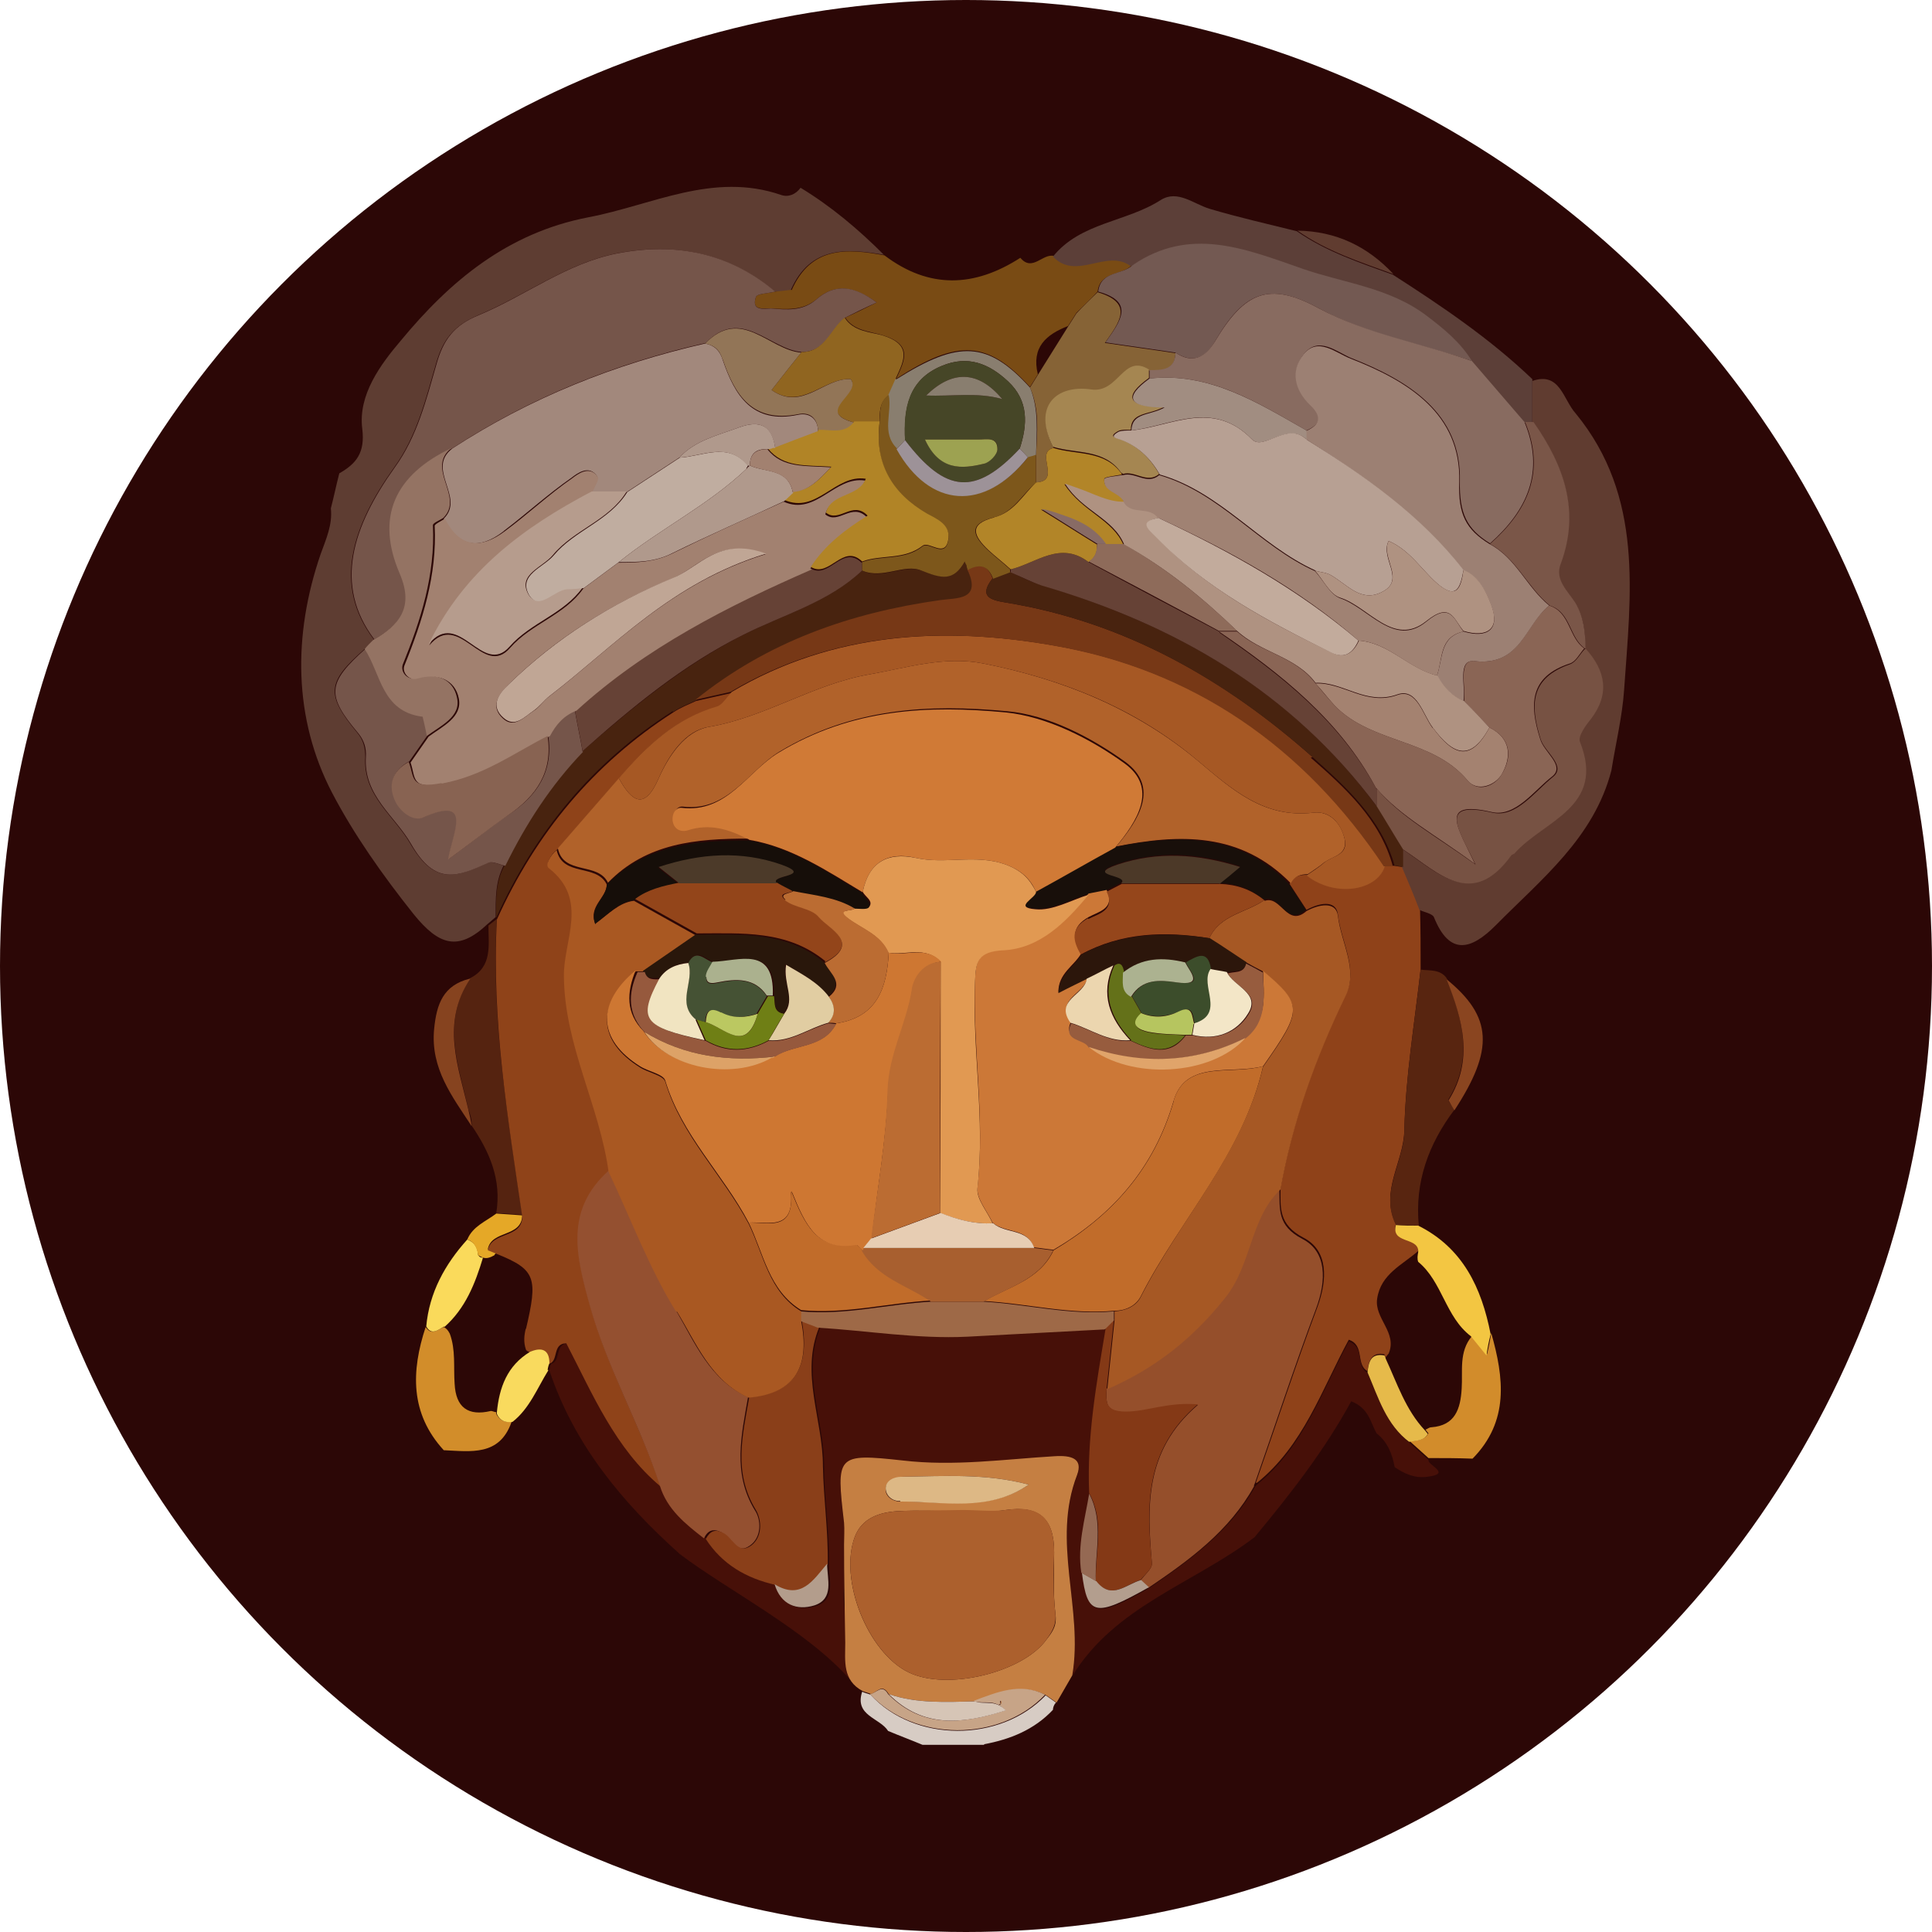 <?xml version="1.0" encoding="UTF-8"?><svg id="a" xmlns="http://www.w3.org/2000/svg" width="32" height="32" viewBox="0 0 32 32"><g id="b"><circle id="c" cx="16" cy="16" r="16" fill="#2c0706" stroke-width="0"/></g><g id="d"><path d="m9.07,22.69s0,0,0,0c0,0,0,0,0,.01,0,0,0,0,.01,0,0,0,0,0,0,0h0Z" fill="none" stroke-width="0"/><path d="m11.24,25.74s0,0-.01,0c0,0,.01,0,.02,0,0,0,0,0,0,0Z" fill="none" stroke-width="0"/><path d="m18.31,22.01s0,0-.01,0c0,0,0,.02,0,.03,0,0,0-.02,0-.03h0Z" fill="none" stroke-width="0"/><path d="m8.77,22.4s-.05-.02-.06-.05c-.04-.12-.03-.23,0-.35.2-.85.17-.98-.48-1.25-.01.01-.03.02-.04.04-.06.04-.12.05-.19.04-.13.43-.29.84-.64,1.15.04.02.08.05.1.11.1.27.06.55.08.83.02.39.22.54.6.45.03,0,.06.01.09.02.04-.41.17-.77.55-1Z" fill="none" stroke-width="0"/><path d="m12.37,13.88s0,.01,0,.02c.01,0,.02,0,.03,0-.01,0-.03-.01-.04-.02Z" fill="none" stroke-width="0"/><path d="m12.39,7.71s-.02.03-.03.05c.01-.01.03-.02.04-.04h0s0,0,0,0c0,0-.01,0-.02-.01Z" fill="none" stroke-width="0"/><path d="m16.56,28.22s0,0,0,0c0,0,0,0,.01,0,.01,0,.01,0,.02-.01,0,0-.01,0-.02,0Z" fill="none" stroke-width="0"/><path d="m23.7,23.64c.4-.03.49-.3.5-.64.01-.3-.06-.62.17-.87-.42-.32-.48-.89-.87-1.23-.03-.05-.02-.11,0-.16-.27.23-.63.37-.68.79-.05.33.34.56.19.91-.01.02-.03.04-.05.06.19.41.33.85.65,1.19.03-.01.07-.03.1-.04Z" fill="none" stroke-width="0"/><path d="m14.83,6.28s0,0,0,0c0,0,0,0,.01,0,0,0,0,0,0-.01,0,0,0,.01,0,.02h0Z" fill="none" stroke-width="0"/><path d="m17.19,6.2l.5-.8c-.37.14-.61.35-.5.8Z" fill="none" stroke-width="0"/><path d="m23.34,23.88h0s0,0,.01.01c0,0,0,0,0-.01,0,0,0,0-.01,0,0,0,0,0,0,0Z" fill="none" stroke-width="0"/><path d="m20.82,24.57s-.01,0-.02,0c0,.01,0,.03-.01.04.01-.01.02-.02.03-.03Z" fill="none" stroke-width="0"/><polygon points="12.11 11.47 12.11 11.47 12.12 11.47 12.11 11.47" fill="none" stroke-width="0"/><path d="m17.61,8.53s.01,0,.01.01c0,0,0,0,0,0,0,0-.01,0-.02-.02Z" fill="none" stroke-width="0"/><path d="m22.8,13.06s0,0,.01,0c0,0,0,0-.01-.01,0,0,0,0,0,0Z" fill="none" stroke-width="0"/><path d="m13.11,19.75s0,0,.01,0c0-.01,0-.02-.01-.03,0,.01,0,.02,0,.03Z" fill="none" stroke-width="0"/><path d="m12.71,7.44s0,0,0,0c.03-.02.06-.02.09-.02,0,0,0,0,0,0-.03,0-.06.02-.09.02Z" fill="none" stroke-width="0"/><path d="m18.61,7.85h0s0,0-.01-.01c0,0,0,0,0,.01,0,0,.01,0,.02,0h0Z" fill="none" stroke-width="0"/><path d="m17.79,8.05s.01.01.02.02c0,0,0,0,0,0,0,0-.01-.01-.02-.02Z" fill="none" stroke-width="0"/><path d="m12.79,17.53s.04-.01.04-.02c0,0,0,0,0,0-.02,0-.04.01-.05.02,0,0,.01,0,.02,0Z" fill="none" stroke-width="0"/><path d="m8.36,14.34h0c-.09-.02-.21-.08-.28-.05-.51.23-.87.39-1.28-.31-.27-.47-.79-.8-.75-1.44,0-.15-.03-.28-.13-.4-.53-.64-.51-.84.13-1.4.05-.05.1-.1.14-.15,0,0,0,0,0,0,0,0,0,0,0,0-.68-.9-.36-1.87.34-2.85.37-.51.52-1.12.69-1.71.11-.39.28-.63.7-.81.77-.32,1.45-.85,2.28-1.02.97-.19,1.86-.02,2.63.63.09,0,.25.01.27-.03.32-.72.91-.69,1.54-.58,0,0,0,0,0,0-.42-.42-.87-.8-1.38-1.11-.08.11-.2.16-.32.12-1.13-.39-2.14.17-3.2.37-1.34.26-2.29,1.06-3.1,2.04-.34.4-.71.9-.64,1.46.05.4-.1.58-.38.74-.05.19-.09.39-.14.58.03.27-.08.51-.17.76-.46,1.34-.45,2.72.19,3.95.36.69.84,1.37,1.35,2.01.42.52.74.62,1.22.17.05-.04.09-.08.14-.12,0-.3-.01-.59.14-.87Z" fill="#5e3d32" stroke-width="0"/><path d="m8.23,15.22h0s-.09.07-.14.11c0,.32.07.68-.3.87-.49.73-.19,1.46-.03,2.18.03.08.06.17.05.26.3.44.5.9.41,1.45.14.01.29.02.43.03-.24-1.63-.52-3.26-.42-4.92Z" fill="#552310" stroke-width="0"/><path d="m8.48,23.55c-.12.01-.2-.02-.26-.13,0-.01,0-.02,0-.03-.03,0-.06-.02-.09-.02-.38.09-.58-.06-.6-.45-.02-.28.02-.56-.08-.83-.03-.06-.06-.09-.1-.11,0,0,0,0,0,0-.1.04-.2.15-.3,0h0c-.24.73-.26,1.43.3,2.04.45.02.92.1,1.12-.46Z" fill="#d28d2a" stroke-width="0"/><path d="m7.78,16.21c-.44.11-.55.42-.59.84-.06.65.3,1.11.62,1.6-.01-.09-.03-.18-.05-.26-.17-.73-.46-1.45.03-2.18Z" fill="#86431f" stroke-width="0"/><path d="m7.36,21.98s0,0,0,0c.35-.31.51-.72.64-1.15-.03,0-.05,0-.08-.04-.01-.12-.05-.21-.18-.26,0,0,0,0,0,0-.37.41-.63.88-.68,1.44h0c.09.16.2.05.3,0Z" fill="#fada5b" stroke-width="0"/><path d="m7.92,20.79s.05.03.08.04c.06.02.12,0,.19-.04,0-.02.03-.03.04-.04-.05-.02-.09-.04-.15-.06.06-.32.56-.19.57-.56-.14-.01-.29-.02-.43-.03-.17.13-.39.21-.48.43,0,0,0,0,0,0,.12.04.16.14.18.26Z" fill="#e5a827" stroke-width="0"/><path d="m23.23,14.36s-.09-.01-.14-.02c-.05,0-.1,0-.15,0-.14.42-.86.51-1.3.15-.12,0-.23.03-.28.15.09.14.19.29.28.43.2-.11.49-.18.52.08.05.44.34.9.13,1.32-.5,1.03-.88,2.09-1.08,3.21,0,.32-.04.6.38.82.41.21.4.69.23,1.15-.36.96-.68,1.94-1.02,2.91,0,0,.01,0,.02,0,.77-.62,1.07-1.54,1.52-2.37.27.09.11.41.31.52.02-.16.06-.32.28-.28,0,.02.01.03.02.05.02-.02.03-.04.05-.06.15-.35-.24-.58-.19-.91.06-.41.42-.56.68-.79,0,0,0-.02,0-.03-.02-.23-.45-.11-.37-.42h0c-.27-.54.13-1.02.14-1.55.02-.89.17-1.78.27-2.67h0c0-.33,0-.67-.01-1-.1-.24-.2-.47-.29-.71,0,0,0,0,0,0Z" fill="#8f4219" stroke-width="0"/><path d="m25.39,6.99h0c.51.71.78,1.47.45,2.35-.1.26.12.45.24.64.15.23.18.49.17.76h0c.33.36.41.74.08,1.16-.09.11-.21.29-.18.38.42,1.09-.6,1.3-1.08,1.84-.02.02-.05.02-.06.04-.65.9-1.21.28-1.79-.1,0,.1,0,.2,0,.3h0s0,0,0,0c.1.24.2.47.29.71.08.04.21.06.24.12.26.65.62.54,1.02.14.76-.77,1.63-1.45,1.92-2.57.07-.44.18-.89.21-1.33.11-1.59.33-3.2-.8-4.58-.21-.23-.26-.7-.72-.54,0,.23,0,.45,0,.68,0,0,0,0,0,0Z" fill="#603c30" stroke-width="0"/><path d="m23.26,18.74c-.01.52-.41,1.01-.14,1.55h0c.13,0,.25,0,.38.01-.07-.72.16-1.35.59-1.92-.03-.06-.11-.14-.1-.17.42-.68.23-1.34-.03-2.01,0,0,0,0,0,0,0,0,0,0,0,0-.11-.15-.28-.12-.43-.14h0c-.1.89-.25,1.78-.27,2.67Z" fill="#582510" stroke-width="0"/><path d="m24.38,22.13s0,0,0,0c-.22.26-.15.58-.17.87-.02.34-.11.61-.5.64-.04,0-.07.03-.1.04.02.02.03.04.05.06-.07.12-.19.12-.3.13,0,0,0,0,0,.01.1.09.2.18.3.27h0c.24,0,.49,0,.73.01.61-.62.52-1.34.31-2.08-.02.11-.04.23-.07.35-.09-.11-.17-.22-.26-.32Z" fill="#d28c2b" stroke-width="0"/><path d="m23.12,20.29h0c-.08.31.35.2.37.42.03.03.05.07.06.11-.01-.04-.03-.08-.06-.11,0,0,0,.02,0,.03-.01.05-.02.11,0,.16.4.33.45.91.87,1.23,0,0,0,0,0,0,.08.1.17.21.26.32.02-.13.04-.24.07-.35-.15-.77-.46-1.43-1.2-1.8-.13,0-.25,0-.38-.01Z" fill="#f3c642" stroke-width="0"/><path d="m23.99,18.22s.06.11.1.17c.66-1.01.63-1.55-.13-2.17,0,0,0,0,0,0,.26.66.46,1.33.03,2.01Z" fill="#8a4520" stroke-width="0"/><path d="m14.07,27.83c.17-.61-.15-.99-.09-1.54v-.7s0,0,0,0c0-.12.02-.24,0-.36-.13-1.12-.12-1.15.97-1.03.84.09,1.67-.02,2.51-.07.29-.02.48.04.38.31-.43,1.1.11,2.22-.08,3.32.71-1.16,2.01-1.53,3.02-2.3.59-.71,1.16-1.44,1.6-2.25.29.11.32.35.42.53.18.14.26.34.3.56h0c.16.11.34.19.54.16.42-.05,0-.19.02-.28h0c-.1-.09-.2-.18-.3-.27,0,0,0,0-.01-.01h0c-.38-.3-.52-.74-.7-1.16-.2-.11-.04-.43-.31-.52-.45.83-.75,1.75-1.52,2.37-.01.01-.02.02-.03.03-.41.74-1.08,1.22-1.75,1.68,0,0,0,0,0,0,0,0,0,0,0,0-.89.51-1.02.48-1.11-.24h0,0c-.07-.45.06-.88.13-1.31h0c-.04-.92.12-1.81.27-2.71,0,0,0-.02,0-.03-.75.04-1.5.08-2.26.12-.83.04-1.66-.09-2.48-.15h0c-.32.77.06,1.53.06,2.3,0,.53.09,1.08.08,1.63,0,.25.12.58-.21.69-.29.09-.56,0-.66-.35-.48-.11-.88-.33-1.15-.76-.31-.24-.61-.48-.73-.87-.75-.63-1.12-1.52-1.56-2.37-.24,0-.12.29-.29.34-.02.03-.02.07-.03.11h0s0,0,0,0c.41,1.23,1.21,2.19,2.16,3.04,0,0,0,0,0,0,.79.6,2.1,1.26,2.82,2.08Z" fill="#471008" stroke-width="0"/><path d="m13.11,4.8s-.18.02-.27.03c-.11.03-.3.03-.32.09-.08.24.14.18.25.19.26.01.52.04.75-.15.32-.28.64-.21,1,.05-.2.1-.36.18-.52.25.14.22.42.23.61.29.51.15.38.41.24.71,0,0,0,0,0,.01,1.02-.66,1.51-.63,2.21.14,0,0,0,0,0,0,0,0,0,0,0,0l.13-.21c-.11-.45.14-.66.5-.8l.14-.22c.12-.12.24-.23.35-.35.04-.34.4-.26.57-.44-.4-.29-.9.25-1.29-.15h0s0,0,0,0c-.19-.05-.36.27-.56.03-.76.49-1.51.52-2.25-.04h0c-.63-.12-1.22-.15-1.54.58Z" fill="#794b14" stroke-width="0"/><path d="m6.64,9.5c-.4-.93-.09-1.63.86-2.08,1.29-.84,2.69-1.4,4.19-1.74h0c.59-.61,1.06.11,1.59.15h0c.4,0,.48-.38.72-.57.16-.08.32-.16.52-.25-.36-.27-.68-.33-1-.05-.23.2-.49.17-.75.15-.11,0-.33.05-.25-.19.02-.06.21-.06.32-.09-.77-.65-1.66-.82-2.63-.63-.84.17-1.51.7-2.28,1.02-.42.17-.59.42-.7.81-.17.59-.32,1.2-.69,1.71-.7.98-1.02,1.95-.34,2.85,0,0,0,0,0,0,.43-.25.69-.54.44-1.1Z" fill="#75554a" stroke-width="0"/><path d="m11.15,11.79c.12-.08.25-.13.38-.19,0,0,0,0,0,0,1.18-.96,2.56-1.44,4.05-1.65.27-.04.7.02.45-.51h0s-.01-.05-.02-.07c0-.02-.02-.04-.03-.07-.19.34-.39.27-.72.15-.28-.11-.65.16-.98,0-.57.53-1.31.73-1.98,1.07-.98.5-1.83,1.2-2.65,1.92-.54.56-.95,1.2-1.29,1.89h0c-.15.27-.15.57-.14.87h0c.64-1.42,1.6-2.58,2.92-3.42Z" fill="#48230f" stroke-width="0"/><path d="m9.65,12.45c-.04-.23-.09-.46-.13-.69,0,0,0,0,0,0h0c-.21.08-.34.23-.44.42,0,0,0,0,0,0,0,0,0,0,0,0,.09.59-.18,1-.65,1.31-.31.21-.59.44-1,.74.07-.44.43-1.07-.41-.7-.16.07-.38-.08-.46-.26-.13-.27-.06-.51.22-.66.1-.14.2-.29.3-.43h0c-.02-.11-.03-.32-.07-.32-.66-.09-.68-.71-.95-1.12-.64.57-.66.77-.13,1.4.1.12.14.25.13.4-.04.64.48.97.75,1.44.4.7.77.54,1.28.31.07-.03.18.03.28.05h0c.34-.69.75-1.33,1.29-1.89Z" fill="#75554a" stroke-width="0"/><path d="m7,11.87s.05.21.07.32c.23-.17.57-.32.5-.63-.06-.31-.34-.43-.69-.33-.13.04-.25-.1-.21-.22.3-.74.54-1.49.5-2.31,0-.04.11-.08.17-.12.36-.35-.3-.82.14-1.16-.95.45-1.26,1.15-.86,2.08.24.56,0,.85-.44,1.1,0,0,0,0,0,0-.05.05-.1.1-.14.15.27.41.28,1.03.95,1.12Z" fill="#947363" stroke-width="0"/><path d="m8.71,22c-.03.12-.04.23,0,.35.01.03.04.03.06.05,0,0,0,0,0,0,.19-.08.31-.05.32.19.17-.04.05-.34.29-.34.44.85.81,1.74,1.56,2.37-.33-1.01-.87-1.94-1.16-2.98-.23-.83-.42-1.58.31-2.24-.15-1.1-.73-2.1-.74-3.24,0-.59.42-1.28-.25-1.79-.07-.05.02-.22.13-.3.34-.39.67-.77,1.01-1.16h0c.44-.53.94-1,1.63-1.19.1-.03.16-.16.24-.24,0,0,0,0,0,0-.19.04-.39.09-.58.13h0s0,0,0,0c-.13.06-.26.11-.38.19-1.32.85-2.28,2.01-2.92,3.43-.09,1.66.18,3.29.42,4.92,0,.37-.51.24-.57.56.06.02.1.04.15.06.65.26.68.4.48,1.25Z" fill="#8f4319" stroke-width="0"/><path d="m9.07,22.69s.01-.07.03-.11c0-.23-.13-.27-.32-.19,0,0,0,0,0,0-.38.23-.51.59-.55,1,0,.01,0,.02,0,.03.05.11.14.15.26.13h0c.28-.22.41-.56.59-.85,0,0,0,0,0-.01,0,0,0,0,0,0Z" fill="#f9da5e" stroke-width="0"/><path d="m21.93,14.29c.13-.11.4-.12.34-.4-.06-.26-.25-.46-.51-.43-.83.1-1.36-.39-1.92-.86-1.03-.86-2.24-1.35-3.55-1.61-.65-.13-1.27.07-1.89.18-.93.16-1.72.71-2.66.87-.39.07-.66.47-.83.85-.23.53-.44.4-.66,0h0s0,0,0,0c-.34.39-.67.77-1.01,1.16.09.45.66.22.83.57,0,0,0,0,0,0h0c.64-.66,1.47-.73,2.32-.73,0,0,0-.01,0-.02-.3-.16-.62-.25-.97-.14-.12.04-.24,0-.26-.16-.01-.11.05-.22.15-.21.75.09,1.09-.6,1.6-.91,1.21-.73,2.48-.79,3.77-.67.68.06,1.39.43,1.96.84.57.42.22.96-.15,1.4,1.05-.21,2.06-.24,2.89.61h0c.06-.12.16-.15.28-.15.1-.07.2-.13.29-.21Z" fill="#b1622a" stroke-width="0"/><path d="m20.28,21.49c-.54.69-1.17,1.17-1.95,1.51,0,0,0,0,0,0h0c-.01.23-.03.39.32.39.36,0,.68-.16,1.19-.12-.89.76-.84,1.69-.76,2.63,0,.09-.13.19-.19.28.04.04.09.08.13.12,0,0,0,0,0,0,.68-.46,1.34-.94,1.75-1.68,0-.01,0-.03.01-.04.34-.97.66-1.95,1.02-2.91.17-.46.18-.94-.23-1.15-.42-.22-.37-.49-.38-.82-.52.49-.48,1.24-.92,1.8Z" fill="#954f2b" stroke-width="0"/><path d="m20.94,14.91s0,0,0,0c0,0,0,0,0,0-.3.21-.73.24-.91.63h0c.2.13.4.27.61.4h0c.09.05.18.1.28.15h0c.66.56.66.64,0,1.58-.34,1.45-1.38,2.53-2.03,3.82-.08.15-.25.22-.43.23h0s0,0,0,0c0,.05,0,.1,0,.15-.04.38-.08.76-.12,1.14,0,0,0,0,0,0,.78-.34,1.4-.82,1.95-1.51.45-.56.41-1.32.92-1.8.2-1.12.58-2.18,1.08-3.21.21-.43-.08-.88-.13-1.32-.03-.25-.32-.19-.52-.08-.32.28-.42-.26-.69-.17Z" fill="#a65824" stroke-width="0"/><path d="m17.45,10.69c-1.83-.32-3.66-.22-5.33.77,0,0,0,0,0,0-.08.08-.15.21-.24.24-.69.2-1.18.66-1.63,1.19h0c.22.4.43.53.66,0,.17-.39.44-.79.83-.85.94-.16,1.73-.71,2.66-.87.63-.11,1.24-.31,1.89-.18,1.31.26,2.52.74,3.55,1.61.56.47,1.1.96,1.92.86.26-.03.44.16.51.43.07.28-.2.28-.34.4-.09.08-.19.14-.29.21.45.36,1.16.27,1.3-.15-1.32-1.98-3.15-3.26-5.49-3.66Z" fill="#a65824" stroke-width="0"/><path d="m21.74,12.54c-1.45-1.29-3.12-2.24-5.08-2.56-.24-.04-.46-.09-.22-.4-.08-.22-.22-.26-.42-.15.25.52-.18.47-.45.51-1.49.21-2.86.69-4.05,1.65h0c.19-.04.39-.09.58-.13,0,0,0,0,0,0,1.67-.99,3.5-1.09,5.33-.77,2.33.4,4.17,1.68,5.49,3.66.05,0,.1,0,.15,0-.21-.78-.8-1.31-1.36-1.8Z" fill="#773816" stroke-width="0"/><path d="m22.79,13.34c-1.4-1.89-3.32-2.99-5.54-3.65-.18-.05-.35-.14-.52-.22,0,0,0,0,0,0-.1.04-.19.07-.29.11h0c-.24.3-.03.36.22.4,1.96.32,3.62,1.27,5.08,2.56.55.49,1.14,1.02,1.36,1.8.05,0,.09.01.14.02h0c0-.1,0-.2,0-.3-.15-.24-.29-.48-.44-.72Z" fill="#48230f" stroke-width="0"/><path d="m18.46,14.03c-.44.24-.87.49-1.31.73,0,.1-.4.26-.01.29.28.03.59-.15.88-.24.1-.02.2-.04.3-.06.08-.04.17-.09.25-.13,0,0,0,0,0,0,.15-.14-.62-.12-.06-.31.66-.22,1.33-.19,2.03.04-.14.11-.24.2-.34.28.28,0,.52.1.74.27,0,0,0,0,0,0,.27-.09.37.46.69.17-.09-.14-.19-.29-.28-.43h0c-.82-.85-1.84-.82-2.89-.61Z" fill="#180f0a" stroke-width="0"/><path d="m23.34,23.88s0,0,0,0c0,0,0,0,.01,0,.11-.02.23-.01.3-.13-.02-.02-.03-.04-.05-.06-.32-.34-.46-.78-.65-1.19,0-.02-.01-.03-.02-.05-.23-.04-.26.11-.28.28.18.42.31.87.7,1.16Z" fill="#e6ba4a" stroke-width="0"/><path d="m23.48,20.71s.05.07.06.11" fill="none" stroke="#572210" stroke-linecap="round" stroke-linejoin="round" stroke-width="0"/><path d="m18.75,4.4c.96-.63,1.84-.28,2.81.06.7.24,1.44.31,2.06.78.29.22.57.43.75.75h0c.29.34.58.67.87,1.01.05,0,.1,0,.14,0,0,0,0,0,0,0,0-.23,0-.45,0-.68,0-.01,0-.02,0-.04-.7-.67-1.5-1.21-2.31-1.73-.55-.2-1.1-.38-1.59-.72h0c-.48-.12-.97-.23-1.44-.37-.27-.08-.53-.32-.81-.15-.57.37-1.33.37-1.79.94h0c.39.41.89-.14,1.29.16Z" fill="#5c3f38" stroke-width="0"/><path d="m26.25,10.75c-.08.08-.14.21-.24.25-.67.23-.67.68-.49,1.25.07.21.43.44.2.62-.3.24-.61.68-1,.59-.92-.21-.56.28-.28.86-.68-.49-1.23-.78-1.63-1.25,0,0,0,0-.01,0,0,.09,0,.19,0,.28.15.24.29.48.44.72.58.38,1.14,1,1.79.1.01-.02.05-.02.06-.04.48-.54,1.51-.76,1.08-1.84-.04-.09.09-.27.18-.38.32-.42.24-.8-.08-1.16h0s-.01,0-.01,0h0Z" fill="#775243" stroke-width="0"/><path d="m24.68,9.01h0s0,0,0,0c.44.24.62.72.99,1.02.35.11.32.53.58.71,0,0,.01,0,.01,0h0c0-.27-.03-.53-.17-.76-.13-.2-.34-.38-.24-.64.33-.88.05-1.64-.45-2.35h0s-.1,0-.14,0c.34.82.05,1.46-.57,2.01Z" fill="#7a5648" stroke-width="0"/><path d="m11.96,25.39c.15.08.24.37.46.21.2-.14.19-.43.08-.59-.37-.61-.22-1.24-.11-1.87-.63-.28-.88-.9-1.19-1.43-.44-.73-.75-1.54-1.12-2.32-.73.66-.54,1.41-.31,2.24.29,1.04.83,1.96,1.16,2.98.12.39.42.63.73.87.06-.13.15-.17.29-.1Z" fill="#945030" stroke-width="0"/><path d="m16.58,28.2s-.01.01-.02.02c0,0,.01,0,.02,0,.05-.03-.02-.1,0-.02Z" fill="#c57f42" stroke-width="0"/><path d="m14.42,28.06s0,0,0,0c0,0,0,0,0,0,.1-.02.19-.19.3,0,0,0,0,0,0,0,0,0,0,0,0,0,.47.16.95.13,1.43.12.38-.14.77-.31,1.18-.1.06.04.11.08.17.12l.26-.45s0,0,0,0c.19-1.1-.35-2.21.08-3.32.1-.27-.09-.33-.38-.31-.83.05-1.66.17-2.51.07-1.1-.12-1.1-.09-.97,1.03.01.12,0,.24,0,.36h0c0,.54.01,1.08.02,1.63,0,.3-.05.62.29.8,0,0,0,0,0,0,.05.02.1.03.14.05Zm.51-3.6c.7-.01,1.4-.06,2.11.13-.67.45-1.41.27-2.13.28-.12,0-.25-.08-.24-.21,0-.13.14-.19.26-.19Zm-.77.99c.12-.31.41-.4.7-.42.36-.02.72,0,1.08,0h0c.24-.01.48.02.72-.02.56-.08.8.15.8.7,0,.34-.02.68.02,1.01.03.2-.04.3-.15.44-.39.54-1.64.85-2.28.54-.68-.33-1.16-1.54-.89-2.25Z" fill="#c57f42" stroke-width="0"/><path d="m13.28,21.87s0,0,0,0h0c.13.72-.07,1.2-.87,1.27-.11.63-.27,1.25.11,1.87.1.17.11.45-.08.59-.22.16-.31-.14-.46-.21-.14-.07-.22-.03-.29.1.27.42.67.65,1.15.76.44.27.64-.07.87-.34.01-.55-.07-1.09-.08-1.63,0-.77-.38-1.53-.06-2.3-.09-.04-.19-.07-.28-.11Z" fill="#8a3f19" stroke-width="0"/><path d="m18.15,26.19c.26.32.5.05.74-.02.07-.09.2-.19.19-.28-.09-.94-.13-1.87.76-2.63-.51-.04-.84.12-1.19.12-.35,0-.33-.16-.32-.39h0c.04-.38.08-.76.12-1.14-.05.05-.1.1-.14.14h0s0,.02,0,.03c-.15.9-.31,1.79-.27,2.71.26.47.1.96.11,1.45Z" fill="#843916" stroke-width="0"/><path d="m18.31,22.01s.1-.1.14-.14c0-.05,0-.1,0-.15,0,0,0,0,0,0-.73.07-1.44-.12-2.16-.16,0,0,0,0,0,0-.29,0-.58,0-.87,0-.72.04-1.43.23-2.16.16,0,.05,0,.11,0,.16,0,0,0,0,0,0,.09.04.19.07.28.11h0c.83.05,1.65.19,2.48.15.75-.04,1.5-.08,2.26-.12,0,0,0,0,.01,0h0Z" fill="#9e6947" stroke-width="0"/><path d="m18.9,26.17c-.25.07-.49.34-.74.02-.08-.05-.16-.09-.24-.14h0c.09.72.22.74,1.11.24,0,0,0,0,0,0-.04-.04-.09-.08-.13-.12Z" fill="#b39e8e" stroke-width="0"/><path d="m18.15,26.19c-.02-.48.14-.98-.11-1.45h0c-.07.43-.2.86-.13,1.31h0c.08.05.16.09.24.14Z" fill="#956953" stroke-width="0"/><path d="m12.83,26.24c.1.34.37.44.66.35.33-.11.21-.43.21-.69-.23.27-.43.61-.87.34Z" fill="#b39d8c" stroke-width="0"/><path d="m16.3,28.89s0,0,0,0c.43-.08.83-.24,1.14-.57,0-.04.02-.09.05-.12-.06-.04-.11-.08-.17-.12-.76.79-2.18.78-2.9-.01,0,0,0,0,0,0-.05-.02-.1-.03-.14-.05,0,0,0,0,0,0-.13.4.29.43.43.65h0c.19.08.38.15.57.23,0,0,0,0,0,0,.34,0,.68,0,1.02,0Z" fill="#d7ccc4" stroke-width="0"/><path d="m23.08,4.54c-.43-.46-.95-.71-1.59-.72h0c.48.34,1.04.52,1.59.72Z" fill="#603c30" stroke-width="0"/><path d="m18.3,5.67c.4.06.78.11,1.17.17.29.19.5.08.65-.18.48-.82.89-1.01,1.73-.55.81.44,1.69.58,2.53.87-.19-.31-.46-.53-.75-.75-.62-.47-1.37-.54-2.06-.78-.97-.34-1.86-.7-2.81-.06-.17.17-.53.09-.57.44.62.17.36.5.12.84Z" fill="#735952" stroke-width="0"/><path d="m17.16,7.53s0,0,0,0c0,0,0,0,0,0,0,.15,0,.3,0,.46h0s0,0,0,0c.43-.02-.03-.5.29-.57-.34-.68.06-1.03.63-.95.46.06.53-.61.96-.33.21,0,.42,0,.43-.29-.39-.06-.77-.11-1.17-.17.24-.34.49-.66-.12-.84-.12.12-.24.23-.35.35l-.14.22-.5.8-.13.21s0,0,0,0c.16.36.12.74.1,1.12Z" fill="#866336" stroke-width="0"/><path d="m13.27,5.84h0s0,0,0,0c-.16.2-.32.4-.49.62.5.35.87-.21,1.31-.18.19.23-.63.53.06.72h0c.14,0,.28,0,.42,0,0-.16-.01-.34.15-.45,0,0,0,0,0,0,.04-.09.08-.18.12-.27h0s0-.01,0-.02c.14-.3.27-.56-.24-.71-.18-.05-.47-.06-.61-.29-.24.19-.33.58-.72.57Z" fill="#906520" stroke-width="0"/><path d="m14.83,6.28c-.04.09-.08.18-.12.27,0,0,0,0,0,0,0,0,0,0,0,0,.06.29-.14.63.14.89h0s0,0,0,0c.05-.05.09-.1.14-.15-.02-.52.05-1,.61-1.23.43-.18.78-.04,1.1.26.34.32.32.71.19,1.11.05.05.09.1.14.15h0s0,0,0,0c.05-.01.09-.02.13-.04,0,0,0,0,0,0,.01-.38.05-.76-.1-1.12,0,0,0,0,0,0-.7-.77-1.18-.79-2.21-.14,0,0,0,0-.01,0,0,0,0,0,0,0Z" fill="#897e6f" stroke-width="0"/><path d="m8.35,8.79c.38-.29.73-.61,1.12-.88.09-.07.29-.22.42-.02.03.05-.05.17-.09.26.19,0,.38,0,.58,0,.29-.19.58-.38.87-.57,0,0,0,0,0,0,0,0,0,0,0,0,.27-.29.64-.37.99-.5.35-.13.54-.03.6.34h0c.24-.09.48-.18.71-.27h0c0-.21-.14-.32-.33-.28-.76.16-1.05-.32-1.25-.91-.05-.16-.14-.24-.29-.27h0c-1.5.34-2.9.9-4.19,1.74-.44.34.22.81-.14,1.16.24.48.59.52.99.21Z" fill="#a2887c" stroke-width="0"/><path d="m12.8,7.42s.02-.01.03,0c-.01,0-.02,0-.04,0,0,0,0,0,0,0Z" fill="#a2887c" stroke-width="0"/><path d="m11.97,5.95c.2.59.49,1.06,1.25.91.19-.04.32.06.33.28h0c.21-.01.44.08.6-.14h0c-.68-.18.14-.48-.06-.72-.44-.03-.8.54-1.31.18.17-.22.33-.42.49-.62h0c-.53-.04-.99-.77-1.59-.15h0c.15.03.24.1.29.27Z" fill="#927557" stroke-width="0"/><path d="m14.27,9.32h0s0,0,0,0c-.32-.31-.54.29-.85.09-1.4.61-2.76,1.3-3.9,2.34,0,0,0,0,0,0,.04.23.09.46.13.69.82-.73,1.67-1.43,2.65-1.92.67-.34,1.42-.54,1.98-1.07,0-.05,0-.09,0-.14Z" fill="#664236" stroke-width="0"/><path d="m16.44,9.59h0c.1-.04.19-.07.29-.11,0,0,0,0,0,0,0,0,0,0,0,0,0,0,0-.04,0-.05-.12-.11-.25-.21-.37-.32-.24-.23-.34-.43.1-.54.32-.08.47-.38.7-.58h0c0-.15,0-.3,0-.46,0,0,0,0,0,0-.04.02-.09.03-.13.04,0,0,0,0,0,0-.72.9-1.63.84-2.17-.14h0c-.27-.26-.08-.59-.14-.89,0,0,0,0,0,0-.16.11-.14.28-.15.45h0c-.09.69.19,1.19.79,1.53.17.1.37.18.35.4-.04.36-.32.04-.43.13-.3.24-.68.14-1,.26h0s0,.09,0,.14c.34.15.7-.12.98,0,.33.13.53.19.72-.15,0,.02.02.04.03.07,0,.02.01.05.02.07h0c.2-.11.34-.07.42.15Z" fill="#7d571b" stroke-width="0"/><path d="m13.42,9.42c.23-.36.57-.62.94-.85-.25-.26-.47.13-.69-.05.08-.33.54-.25.66-.56-.51-.08-.81.59-1.35.35-.62.28-1.24.56-1.85.86-.29.14-.58.15-.89.15-.19.14-.39.29-.58.43-.31.44-.86.58-1.21.98-.45.52-.84-.64-1.34-.04.59-1.22,1.58-1.94,2.7-2.53.03-.09.12-.21.09-.26-.13-.2-.33-.05-.42.02-.39.27-.74.6-1.12.88-.4.3-.75.27-.99-.21-.06.04-.17.09-.17.12.04.81-.2,1.57-.5,2.31-.05.12.08.26.21.22.34-.1.63.02.69.33.06.31-.27.46-.5.63h0c-.1.14-.2.29-.3.43.09.26,0,.45.55.35.7-.13,1.19-.5,1.76-.79,0,0,0,0,0,0,.1-.19.23-.34.44-.42h0c1.14-1.04,2.5-1.73,3.9-2.34Zm-5.09,2.48c-.21-.19-.08-.39.08-.55.79-.78,1.71-1.35,2.73-1.77.43-.18.75-.69,1.54-.4-1.57.48-2.51,1.53-3.59,2.36-.09.07-.16.18-.26.24-.15.1-.32.29-.5.12Z" fill="#a28170" stroke-width="0"/><path d="m7.32,12.97c-.54.1-.45-.09-.55-.35-.28.15-.35.39-.22.66.09.18.3.33.46.26.84-.37.48.26.41.7.41-.3.7-.53,1-.74.47-.32.74-.72.65-1.31,0,0,0,0,0,0-.57.29-1.06.66-1.76.79Z" fill="#886352" stroke-width="0"/><path d="m11.21,21.72c.32.52.56,1.15,1.19,1.43.81-.07,1.01-.56.87-1.27h0c0-.05,0-.11,0-.16-.54-.33-.62-.94-.87-1.45-.42-.8-1.11-1.45-1.38-2.35-.03-.11-.28-.15-.42-.24-.7-.44-.73-1.03-.07-1.59,0,0,0,0,0,0,.04,0,.08,0,.12,0,.29-.2.58-.4.87-.6-.34-.19-.68-.38-1.02-.57,0,0,0,0,0,0h0c-.25.03-.42.22-.64.38-.12-.29.19-.43.19-.65,0,0,0,0,0,0-.17-.35-.73-.12-.83-.57-.1.08-.2.25-.13.3.67.52.24,1.2.25,1.79.01,1.15.59,2.14.74,3.24.37.78.67,1.59,1.12,2.32Z" fill="#a95822" stroke-width="0"/><path d="m14.29,14.77c.1-.49.42-.67.88-.56.49.11.99-.07,1.49.11.26.1.4.23.5.45.44-.24.87-.49,1.31-.73.37-.44.72-.99.15-1.4-.57-.41-1.28-.77-1.96-.84-1.28-.12-2.55-.07-3.77.67-.51.31-.85,1-1.6.91-.1-.01-.16.1-.15.21.02.15.14.2.26.16.35-.11.66-.02.97.14.01,0,.03.01.04.02.7.12,1.28.51,1.88.87Z" fill="#d07a36" stroke-width="0"/><path d="m9.87,15.29c.22-.16.38-.35.64-.38h0c.22-.17.48-.22.73-.27h0c-.1-.08-.2-.16-.34-.27.7-.23,1.37-.26,2.03-.04.56.19-.22.16-.07.31.09.05.18.09.26.14h0c.35.07.71.1,1.02.29h0c.08,0,.21.02.24-.02.08-.11-.07-.17-.1-.26-.6-.36-1.17-.75-1.88-.87-.01,0-.02,0-.03,0-.85,0-1.67.07-2.32.73h0c0,.22-.3.37-.19.66Z" fill="#160e09" stroke-width="0"/><path d="m16.62,15.73c-.42.02-.46.19-.47.51-.04,1.14.17,2.28.04,3.43-.02.18.16.39.25.58.2.18.57.08.68.41.11.01.22.03.33.04h0c.97-.57,1.66-1.34,1.99-2.47.2-.68.96-.43,1.48-.57.66-.94.66-1.02,0-1.58.01.39.08.8-.29,1.09,0,0,0,0,0,0,0,0,0,0,0,0-.56.63-1.91.71-2.6.15-.07-.15-.43-.1-.29-.4h0c-.27-.38.24-.46.27-.73h0c-.14.07-.29.14-.48.24,0-.31.26-.43.38-.64-.13-.23-.18-.43.12-.6.16-.09.45-.14.3-.45h0c-.1.02-.2.04-.3.06-.37.46-.8.88-1.41.92Z" fill="#cc7837" stroke-width="0"/><path d="m19.44,18.24c-.33,1.13-1.02,1.89-1.99,2.47-.23.49-.74.6-1.15.84.72.04,1.43.23,2.16.16h0c.18,0,.35-.08.43-.23.65-1.28,1.7-2.36,2.03-3.82-.52.15-1.28-.11-1.48.57Z" fill="#c16c2a" stroke-width="0"/><path d="m18.02,15.21c-.3.17-.25.37-.12.6.68-.37,1.4-.39,2.13-.27.18-.39.6-.42.91-.63,0,0,0,0,0,0-.22-.18-.46-.26-.74-.27-.54,0-1.08,0-1.62,0,0,0,0,0,0,0,0,0,0,0,0,0-.08.04-.17.09-.25.13h0c.15.31-.15.37-.3.45Z" fill="#95461b" stroke-width="0"/><path d="m17.91,15.81c-.11.2-.37.32-.38.64.19-.1.34-.17.48-.24h0c.15-.07.29-.15.44-.22,0,0,0,0,0,0h0q.14-.1.16.12h0c.31-.25.66-.25,1.03-.17h0s0,0,0,0c.18-.1.37-.23.42.12.09.02.18.03.27.05,0,0,0,0,0,0h0c.11-.05.28.02.32-.17-.2-.13-.4-.27-.61-.4h0c-.74-.11-1.46-.09-2.13.27Z" fill="#2c160b" stroke-width="0"/><path d="m20.33,16.11h0c.11.24.57.34.35.69-.19.31-.54.44-.92.35,0,0,0,0,0,0,0,0-.06,0-.06,0h-.06c-.27.36-.59.24-.91.09h0c-.37.03-.66-.19-.99-.29h0s0,0,0,0c-.14.31.22.25.29.4.89.3,1.75.26,2.6-.15,0,0,0,0,0,0,.37-.29.3-.7.29-1.09h0c-.09-.05-.18-.1-.28-.15h0c-.04.18-.21.12-.32.17Z" fill="#975c3e" stroke-width="0"/><path d="m20.19,10.46c-.72-.38-1.44-.76-2.16-1.15h0c-.47-.36-.87.02-1.29.12h0s0,.05,0,.05c0,0,0,0,0,0,.17.07.34.16.52.22,2.22.65,4.13,1.76,5.54,3.65,0-.09,0-.19,0-.28,0,0,0,0,0,0-.61-1.13-1.58-1.89-2.6-2.59Z" fill="#664236" stroke-width="0"/><path d="m16.66,14.32c-.5-.18-1,0-1.49-.11-.47-.1-.78.07-.88.56.04.09.19.15.1.26-.03.04-.16.02-.24.02h0,0c-.05.05-.32,0-.11.16.24.18.54.27.67.57h0c.29.05.61-.12.87.15,0,1.39,0,2.77-.01,4.16.28.11.57.19.87.17-.09-.2-.27-.4-.25-.58.13-1.15-.09-2.29-.04-3.43.01-.32.05-.49.47-.51.6-.03,1.03-.46,1.41-.92-.29.09-.6.27-.88.24-.38-.03.02-.19.01-.29-.11-.22-.24-.35-.5-.45Z" fill="#e19952" stroke-width="0"/><path d="m20.2,14.64c.1-.08.2-.16.34-.28-.7-.22-1.37-.26-2.03-.04-.56.19.21.17.06.31,0,0,0,0,0,0,.54,0,1.08,0,1.62,0Z" fill="#4c3928" stroke-width="0"/><path d="m21.85,5.11c-.84-.46-1.24-.27-1.73.55-.16.26-.37.37-.65.18-.01.29-.22.29-.43.29,0,.05,0,.09,0,.14,1-.11,1.79.4,2.6.86h0c.25-.11.26-.25.07-.43-.26-.25-.33-.57-.11-.84.24-.3.54-.03.78.07.94.37,1.83.91,1.8,2.04-.01.53.11.79.5,1.03h0c.62-.55.91-1.19.57-2.01-.29-.34-.58-.67-.87-1.01h0c-.84-.3-1.72-.44-2.53-.87Z" fill="#886b60" stroke-width="0"/><path d="m24.43,10.95c-.29-.04-.15.42-.18.66h0s0,0,0,0c.14.15.28.29.42.44h0s0,0,0,0c.36.18.38.49.2.78-.11.19-.39.3-.56.1-.58-.7-1.59-.61-2.2-1.24-.11-.12-.22-.25-.32-.37-.33-.45-.91-.51-1.3-.86-.1,0-.2,0-.3,0,1.03.7,2,1.47,2.6,2.59,0,0,0,0,.01.01.41.47.95.75,1.63,1.25-.27-.58-.63-1.07.28-.86.39.09.7-.36,1-.59.22-.18-.14-.4-.2-.62-.18-.57-.18-1.03.49-1.25.1-.03.16-.16.24-.25h0c-.26-.18-.23-.6-.58-.71-.4.31-.47,1.01-1.24.92Z" fill="#8a6555" stroke-width="0"/><path d="m21.64,7.28h0,0c.96.61,1.88,1.26,2.6,2.17.26.1.38.37.46.58.15.39-.06.55-.46.43-.4.09-.34.46-.44.73.1.19.24.34.44.42h0c.04-.24-.11-.69.18-.66.77.09.84-.6,1.24-.92-.37-.3-.55-.79-.99-1.02,0,0,0,0,0,0-.39-.24-.52-.49-.5-1.03.03-1.13-.85-1.67-1.8-2.04-.24-.09-.54-.37-.78-.07-.22.27-.15.59.11.84.19.18.18.32-.07.43h0s0,.1,0,.15Z" fill="#9c8073" stroke-width="0"/><path d="m15.05,27.7c.64.31,1.89,0,2.28-.54.1-.14.17-.25.15-.44-.04-.33-.03-.67-.02-1.01,0-.55-.23-.79-.8-.7-.23.03-.48,0-.72,0h0c-.36.01-.72,0-1.08.02-.29.02-.58.11-.7.42-.27.7.21,1.92.89,2.25Z" fill="#ac602d" stroke-width="0"/><path d="m14.91,24.87c.72,0,1.46.18,2.13-.28-.71-.19-1.41-.14-2.11-.13-.12,0-.26.06-.26.19,0,.13.12.22.24.21Z" fill="#ddb885" stroke-width="0"/><path d="m16.14,28.18c.15.05.34-.05.51.15-.72.23-1.37.3-1.94-.27,0,0,0,0,0,0-.1-.18-.2-.01-.3,0,0,0,0,0,0,0,.73.79,2.15.8,2.9.01-.41-.21-.8-.04-1.18.1Zm.41.05s0,0,0,0c0,0,.02,0,.02-.02-.02-.08.05-.02,0,.02,0,0,0,0-.02.01,0,0,0,0-.01,0Z" fill="#c7a487" stroke-width="0"/><path d="m16.66,28.33c-.18-.19-.36-.09-.51-.15-.48.01-.96.04-1.43-.12,0,0,0,0,0,0,.57.57,1.22.5,1.94.27Z" fill="#d6c5b6" stroke-width="0"/><path d="m14.28,20.7s-.08-.09-.11-.09c-.64.11-.84-.33-1.06-.87,0,0,0,0-.01,0,.06.67-.38.5-.7.51.25.51.33,1.12.87,1.45.73.07,1.44-.12,2.16-.16-.4-.27-.9-.39-1.15-.85Z" fill="#c16c2a" stroke-width="0"/><path d="m14.28,20.7s.02-.02.04-.04h-.02l-.02.04Z" fill="#c16c2a" stroke-width="0"/><path d="m17.45,20.71h0c-.11-.01-.22-.03-.33-.04h0c-.94,0-1.87,0-2.81,0-.01.01-.02.02-.04.04.26.46.76.58,1.15.85.29,0,.58,0,.87,0,0,0,0,0,0,0,.41-.24.92-.36,1.15-.84Z" fill="#a85f2f" stroke-width="0"/><path d="m16.47,8.57c-.44.11-.34.31-.1.54.12.11.25.21.37.32h0c.42-.1.82-.48,1.29-.12h0s0,0,0,0c.11-.07.15-.17.14-.29h0c-.31-.19-.62-.39-.93-.58.14.02.25.07.38.11,0,0-.01,0-.01-.01,0,0,.01,0,.02.02.27.09.52.22.69.47.1,0,.19,0,.29,0,0,0,0,0,0,0,0,0,0,0,0,0-.18-.43-.68-.55-.98-1.01.06.01.12.04.17.06,0,0-.01-.01-.02-.02,0,0,.01.01.02.02.3.1.54.26.82.24h0c-.06-.18-.35-.17-.33-.39,0-.03.18-.05.29-.07,0,0,0,0,0-.01-.28-.4-.75-.31-1.13-.43h0c-.32.07.14.55-.29.57h0c-.22.21-.37.5-.7.58Z" fill="#b28528" stroke-width="0"/><path d="m18.59,7.84s0,0,.01.01h0c.2-.06.4.17.6,0-.15-.26-.35-.46-.63-.57-.07-.03-.23-.04-.05-.14.06-.03.14-.02.21-.02,0-.3.29-.24.55-.38-.61,0-.68-.17-.25-.48,0-.05,0-.09,0-.14-.43-.27-.5.4-.96.33-.57-.08-.97.27-.63.95h0c.39.12.85.03,1.13.43Z" fill="#a58651" stroke-width="0"/><path d="m13.55,7.14h0c-.24.09-.48.18-.71.27h0s0,0,0,0c-.01,0-.02,0-.03,0-.03,0-.06,0-.09.02.26.32.63.27,1.05.3-.21.22-.36.39-.63.41-.05.05-.1.09-.15.14h0c.54.24.84-.43,1.35-.35-.12.31-.57.23-.66.56.22.18.44-.21.69.05-.37.23-.71.49-.94.85.31.19.53-.4.85-.09,0,0,0,0,0,0,.32-.12.69-.02,1-.26.11-.09.39.23.43-.13.02-.22-.18-.31-.35-.4-.59-.34-.88-.84-.79-1.53h0c-.14,0-.28,0-.42,0h0c-.16.22-.39.13-.6.14Z" fill="#b18426" stroke-width="0"/><path d="m16.89,7.43c.13-.4.15-.79-.19-1.11-.32-.3-.67-.44-1.1-.26-.56.23-.64.71-.61,1.23.68.89,1.17.92,1.9.14Zm-.59.25c-.37.09-.73.12-.98-.4.34,0,.62,0,.89,0,.13,0,.32-.05.31.16,0,.08-.13.21-.22.24Zm-.96-1.13c.43-.42.86-.42,1.26.06-.42-.12-.84-.04-1.26-.06Z" fill="#464627" stroke-width="0"/><path d="m17.03,7.58h0s-.09-.1-.14-.15c-.73.78-1.22.75-1.9-.14-.05.05-.09.1-.14.15,0,0,0,0,0,0,.55.98,1.45,1.04,2.17.14Z" fill="#9d9298" stroke-width="0"/><path d="m9.38,9.75c-.22.02-.47.37-.63.09-.18-.33.24-.44.41-.65.35-.42.93-.57,1.22-1.05-.19,0-.38,0-.58,0-1.12.59-2.11,1.31-2.7,2.53.5-.61.89.55,1.34.04.35-.4.9-.54,1.21-.98-.09,0-.19.01-.28.02Z" fill="#b69c8d" stroke-width="0"/><path d="m12.36,7.76s.02-.03.03-.05c-.33-.4-.75-.15-1.13-.13,0,0,0,0,0,0-.29.19-.58.38-.87.57-.3.48-.87.63-1.22,1.05-.17.2-.59.32-.41.65.16.28.41-.07.63-.09.09,0,.19-.01.28-.02.19-.14.39-.29.58-.43.68-.55,1.48-.94,2.12-1.55Z" fill="#c0ada0" stroke-width="0"/><path d="m12.39,7.71s.01,0,.02.01c0,0,0,0,0,0,0,0,.01-.01.01-.01h0c0-.19.1-.28.29-.27h0s.06,0,.09-.02c.01,0,.02,0,.04,0,0,0,0,0,0,0h0c-.05-.37-.25-.47-.6-.34-.35.13-.72.21-.99.5,0,0,0,0,0,0,.38-.02.8-.27,1.13.13Z" fill="#b0998c" stroke-width="0"/><path d="m12.69,9.17c-.79-.29-1.11.23-1.54.4-1.02.42-1.94,1-2.73,1.77-.17.16-.3.36-.08.55.19.17.35-.02.5-.12.1-.07.17-.17.26-.24,1.08-.83,2.02-1.88,3.59-2.36Z" fill="#c0a695" stroke-width="0"/><path d="m13.13,8.15c-.08-.4-.46-.32-.71-.44,0,0-.01.01-.01.01h0s-.03.02-.04.04c-.64.61-1.44,1-2.12,1.55.31,0,.6,0,.89-.15.61-.3,1.23-.57,1.85-.86h0s.1-.09.15-.14Z" fill="#b0998c" stroke-width="0"/><path d="m13.11,19.75s0-.02,0-.03c0,.01,0,.02.01.03.22.54.42.98,1.06.87.03,0,.07.06.11.09l.02-.04c.04-.05.09-.11.13-.16.09-.82.24-1.63.27-2.45.02-.59.31-1.09.4-1.66.03-.18.19-.45.48-.47-.25-.27-.58-.09-.87-.15h0c-.03.58-.19,1.07-.87,1.17-.21.41-.68.34-1.01.54,0,0,0,0,0,0,0,0,0,0,0,0,0,0,0,0-.01,0,0,0,0,0,0,0,0,0-.03.02-.04.02,0,0-.01,0-.02,0-.66.37-1.73.17-2.11-.43-.3-.3-.28-.65-.13-1.01-.66.55-.63,1.15.07,1.59.14.09.39.13.42.24.27.9.96,1.55,1.38,2.35.32-.02.76.15.7-.51Z" fill="#ce7732" stroke-width="0"/><path d="m13.66,15.94s0,0,0,0c0,0,0,0,0,0,.62-.32.07-.56-.1-.76-.12-.15-.41-.15-.56-.28-.13-.11.07-.1.13-.14h0c-.09-.05-.18-.09-.26-.14-.54,0-1.08,0-1.62,0h0c-.26.05-.52.11-.73.27,0,0,0,0,0,0,.34.19.68.38,1.02.57.74,0,1.5-.06,2.13.46Z" fill="#93451a" stroke-width="0"/><path d="m10.93,16.2h0c.11-.17.28-.24.48-.26.13-.25.27-.05.41-.01h0c.44,0,1.03-.28,1,.56.03.11-.02.27.16.29.2-.24-.02-.5.03-.81.28.17.53.29.71.53.27-.22.03-.38-.07-.56,0,0,0,0,0,0-.63-.52-1.39-.46-2.13-.46-.29.2-.58.4-.87.6.04.14.16.12.26.12Z" fill="#29170b" stroke-width="0"/><path d="m10.67,17.09c.67.41,1.4.5,2.17.41,0,0,0,0,0,0,.32-.21.8-.13,1.01-.54-.04,0-.09-.01-.13-.01,0,0,0,0,0,0,0,0,0,0,0,0-.33.09-.63.32-.99.29h0s0,0,0,0c-.35.19-.7.2-1.04,0-1.03-.23-1.11-.34-.75-1.02h0c-.11,0-.22.02-.26-.12-.04,0-.08,0-.12,0,0,0,0,0,0,0-.16.36-.17.7.13,1.01Z" fill="#96593d" stroke-width="0"/><path d="m13,14.91c.16.13.44.13.56.28.17.2.72.43.1.76,0,0,0,0,0,0,.09.18.34.34.07.56.1.15.11.29-.01.43,0,0,0,0,0,0,.04,0,.09,0,.13.01.68-.1.84-.59.87-1.17h0c-.13-.3-.43-.39-.67-.57-.21-.16.06-.11.11-.16h0c-.31-.19-.67-.22-1.02-.29h0c-.05.04-.25.04-.13.14Z" fill="#bb6c32" stroke-width="0"/><path d="m12.87,14.63c-.15-.14.63-.11.07-.31-.66-.23-1.33-.19-2.03.04.14.11.24.19.34.27h0c.54,0,1.08,0,1.62,0Z" fill="#4c3a29" stroke-width="0"/><path d="m14.43,20.51s0,0,0,0c-.04.05-.09.11-.13.16h.02c.94,0,1.87,0,2.81,0h0c-.11-.33-.48-.23-.68-.41-.31.02-.59-.06-.87-.17-.38.14-.76.28-1.14.42Z" fill="#e7cdb3" stroke-width="0"/><path d="m18.72,17.23h0c-.34-.36-.5-.76-.28-1.24,0,0,0,0,0,0-.15.07-.29.15-.44.22h0c-.03.27-.54.35-.27.73h0c.33.1.62.32.99.29Z" fill="#ecd6af" stroke-width="0"/><path d="m18.03,17.34c.7.56,2.04.48,2.6-.15,0,0,0,0,0,0-.84.42-1.71.45-2.6.15Z" fill="#e0a46a" stroke-width="0"/><path d="m19.49,16.27c-.28-.04-.56-.06-.74.23.05.09.11.19.16.28.21.08.42.06.63-.03.24-.11.21.09.25.21,0,0,0,0,0,0,0,0,0,0,0,0,.53-.17.08-.63.27-.9-.05-.35-.24-.22-.42-.12h0c.08.17.32.4-.15.33Z" fill="#3c4d2b" stroke-width="0"/><path d="m19.78,16.96s0,0,0,0c-.01.06-.02.12-.03.18h0s0,0,0,0c.39.1.73-.04.92-.35.22-.34-.24-.45-.35-.69,0,0,0,0,0,0-.09-.02-.18-.03-.27-.05-.19.27.26.74-.27.9Z" fill="#f3e6c7" stroke-width="0"/><path d="m18.72,17.23h0c.32.15.63.27.91-.08-.2-.02-.41-.01-.6-.05-.15-.03-.34-.11-.12-.31-.05-.09-.11-.19-.16-.28-.17-.09-.12-.25-.13-.4h0q-.03-.21-.16-.12h0c-.22.48-.06.88.28,1.24Z" fill="#647119" stroke-width="0"/><path d="m18.74,16.5c.18-.29.47-.27.74-.23.47.07.23-.17.15-.33h0c-.37-.09-.72-.08-1.03.17h0c0,.15-.04.31.13.4Z" fill="#acb290" stroke-width="0"/><path d="m19.78,16.96s0,0,0,0c-.04-.12-.02-.32-.25-.21-.2.1-.41.12-.63.03-.22.2-.02.28.12.31.2.04.4.04.6.05h.06s.06,0,.06,0h0c.01-.06.02-.12.03-.18Z" fill="#b6c55f" stroke-width="0"/><path d="m20.49,10.45c-.57-.55-1.19-1.05-1.88-1.44,0,0,0,0,0,0-.1,0-.19,0-.29,0-.05,0-.1,0-.15,0h0c0,.12-.03.23-.14.29,0,0,0,0,0,0,.72.38,1.44.76,2.16,1.15.1,0,.2,0,.3,0Z" fill="#8e6b5a" stroke-width="0"/><path d="m15.1,16.4c-.09.56-.38,1.06-.4,1.66-.02.82-.17,1.63-.27,2.45,0,0,0,0,0,0,.38-.14.76-.28,1.14-.42,0-1.39,0-2.77.01-4.16-.3.01-.46.28-.48.47Z" fill="#bb6c32" stroke-width="0"/><path d="m19.29,6.75c-.26.14-.54.08-.55.38.67-.08,1.35-.52,2,.15.19.19.59-.3.9,0h0s0-.1,0-.15h0c-.81-.46-1.61-.97-2.6-.86-.43.31-.36.48.25.48Z" fill="#a18d81" stroke-width="0"/><path d="m20.49,10.45c.39.36.97.42,1.3.86.46-.02.84.38,1.36.19.32-.11.42.34.58.55.35.47.63.56.94,0h0c-.14-.15-.28-.3-.42-.44,0,0,0,0,0,0-.2-.08-.34-.23-.44-.42-.47-.11-.8-.54-1.3-.58-.09.19-.22.31-.45.2-1.05-.51-2.09-1.06-2.91-1.92-.11-.11-.3-.26.05-.31-.12-.23-.44-.06-.57-.27h0c-.28.01-.52-.14-.82-.24,0,0,0,0,0,0-.06-.02-.11-.04-.17-.06.29.46.8.57.98,1.01,0,0,0,0,0,0,.7.39,1.31.89,1.88,1.44Z" fill="#af9281" stroke-width="0"/><path d="m23.73,12.06c-.16-.21-.26-.66-.58-.55-.52.19-.9-.21-1.36-.19.11.12.21.25.32.37.61.63,1.62.54,2.2,1.24.16.19.45.08.56-.1.17-.29.16-.6-.2-.78,0,0,0,0,0,0-.31.57-.59.48-.94,0Z" fill="#a48270" stroke-width="0"/><path d="m21.78,9.45c.09.03.19.03.27.08.26.15.49.45.83.28.42-.2-.03-.56.12-.85.35.15.54.47.8.7.33.29.39.06.44-.22-.71-.91-1.64-1.56-2.6-2.16h0c-.31-.31-.71.19-.9,0-.65-.67-1.33-.22-2-.15-.07,0-.16,0-.21.02-.18.1-.02.11.05.14.28.11.48.31.63.57,1.01.29,1.65,1.17,2.58,1.59Z" fill="#b7a093" stroke-width="0"/><path d="m19.19,8.58c1.18.54,2.32,1.17,3.31,2.03.5.03.83.47,1.3.58.1-.27.03-.64.44-.73-.16-.2-.21-.5-.62-.16-.53.43-.95-.23-1.42-.39-.17-.06-.28-.3-.42-.45-.93-.42-1.57-1.3-2.58-1.59-.2.17-.4-.06-.6,0h0s-.01,0-.02,0c-.11.02-.29.03-.29.07-.02.22.27.21.33.39h0c.13.21.44.04.57.27Z" fill="#a08273" stroke-width="0"/><path d="m23.8,9.66c-.26-.23-.45-.55-.8-.7-.14.28.3.65-.12.85-.34.17-.57-.13-.83-.28-.08-.05-.18-.05-.27-.08.14.16.25.4.42.45.47.15.88.82,1.42.39.41-.33.45-.04.62.16.4.12.61-.04.46-.43-.08-.21-.2-.48-.46-.58-.04.28-.1.51-.44.22Z" fill="#af9281" stroke-width="0"/><path d="m18.32,9.01c-.17-.25-.42-.38-.69-.47,0,0,0,0,0,0-.12-.04-.24-.09-.38-.11.31.19.62.39.93.58h0s.1,0,.15,0Z" fill="#886b65" stroke-width="0"/><path d="m12.71,7.44c-.19,0-.29.08-.29.27h0c.25.12.63.05.71.44.27-.02.43-.2.63-.41-.42-.03-.8.02-1.05-.3,0,0,0,0,0,0h0Z" fill="#a28170" stroke-width="0"/><path d="m16.21,7.28c-.27,0-.55,0-.89,0,.24.52.61.49.98.4.09-.02.22-.15.22-.24,0-.21-.18-.16-.31-.16Z" fill="#9da251" stroke-width="0"/><path d="m15.34,6.55c.42.02.84-.06,1.26.06-.4-.48-.83-.48-1.26-.06Z" fill="#897e6f" stroke-width="0"/><path d="m10.67,17.09c.38.6,1.45.81,2.11.43.02,0,.04,0,.05-.02,0,0,0,0,.01,0,0,0,0,0,0,0-.77.09-1.5,0-2.17-.41Z" fill="#dda267" stroke-width="0"/><path d="m11.53,16.89s0,0,0,0c.05.01.1.03.15.04h0c.01-.17.06-.25.25-.16.19.1.4.09.6.02.06-.1.11-.19.17-.29h0c-.21-.31-.51-.28-.81-.22-.1.02-.2.03-.19-.09,0-.08.07-.17.11-.25h0c-.14-.04-.28-.24-.41.01.11.3-.22.67.13.94Z" fill="#455234" stroke-width="0"/><path d="m11.53,16.89s0,0,0,0c0,0,0,0,0,0-.34-.27-.02-.64-.13-.94-.2.02-.37.09-.48.26h0c-.36.68-.27.8.75,1.02-.05-.11-.1-.23-.15-.34Z" fill="#f1e4c1" stroke-width="0"/><path d="m13.73,16.51c-.18-.24-.44-.37-.71-.53-.05.32.16.57-.03.81-.09.15-.17.3-.26.44h0c.37.03.66-.2.99-.29,0,0,0,0,0,0,.13-.14.11-.29.01-.43Z" fill="#e1cda2" stroke-width="0"/><path d="m12.98,16.79c-.18-.03-.14-.18-.16-.29-.04,0-.07,0-.1,0h0c-.06.1-.11.19-.17.29-.18.68-.55.23-.86.14,0,0,0,0,0,0h0c-.05-.01-.1-.03-.15-.04,0,0,0,0,0,0,.05.11.1.23.15.34.35.2.69.19,1.04,0h0c.09-.15.17-.3.26-.44Z" fill="#6f7f15" stroke-width="0"/><path d="m11.7,16.18c0,.12.09.11.19.09.3-.06.61-.08.81.22h0s.07,0,.1,0c.03-.84-.56-.57-1-.56h0c-.04.08-.11.16-.11.25Z" fill="#abb18e" stroke-width="0"/><path d="m19.19,8.58c-.35.05-.16.2-.05.31.83.86,1.86,1.4,2.91,1.92.23.11.36,0,.45-.2-1-.85-2.13-1.48-3.31-2.03Z" fill="#c2ab9c" stroke-width="0"/><path d="m11.94,16.77c-.19-.1-.24-.01-.25.16,0,0,0,0,0,0,.31.09.67.54.86-.14-.2.07-.41.08-.6-.02Z" fill="#bbc861" stroke-width="0"/></g></svg>